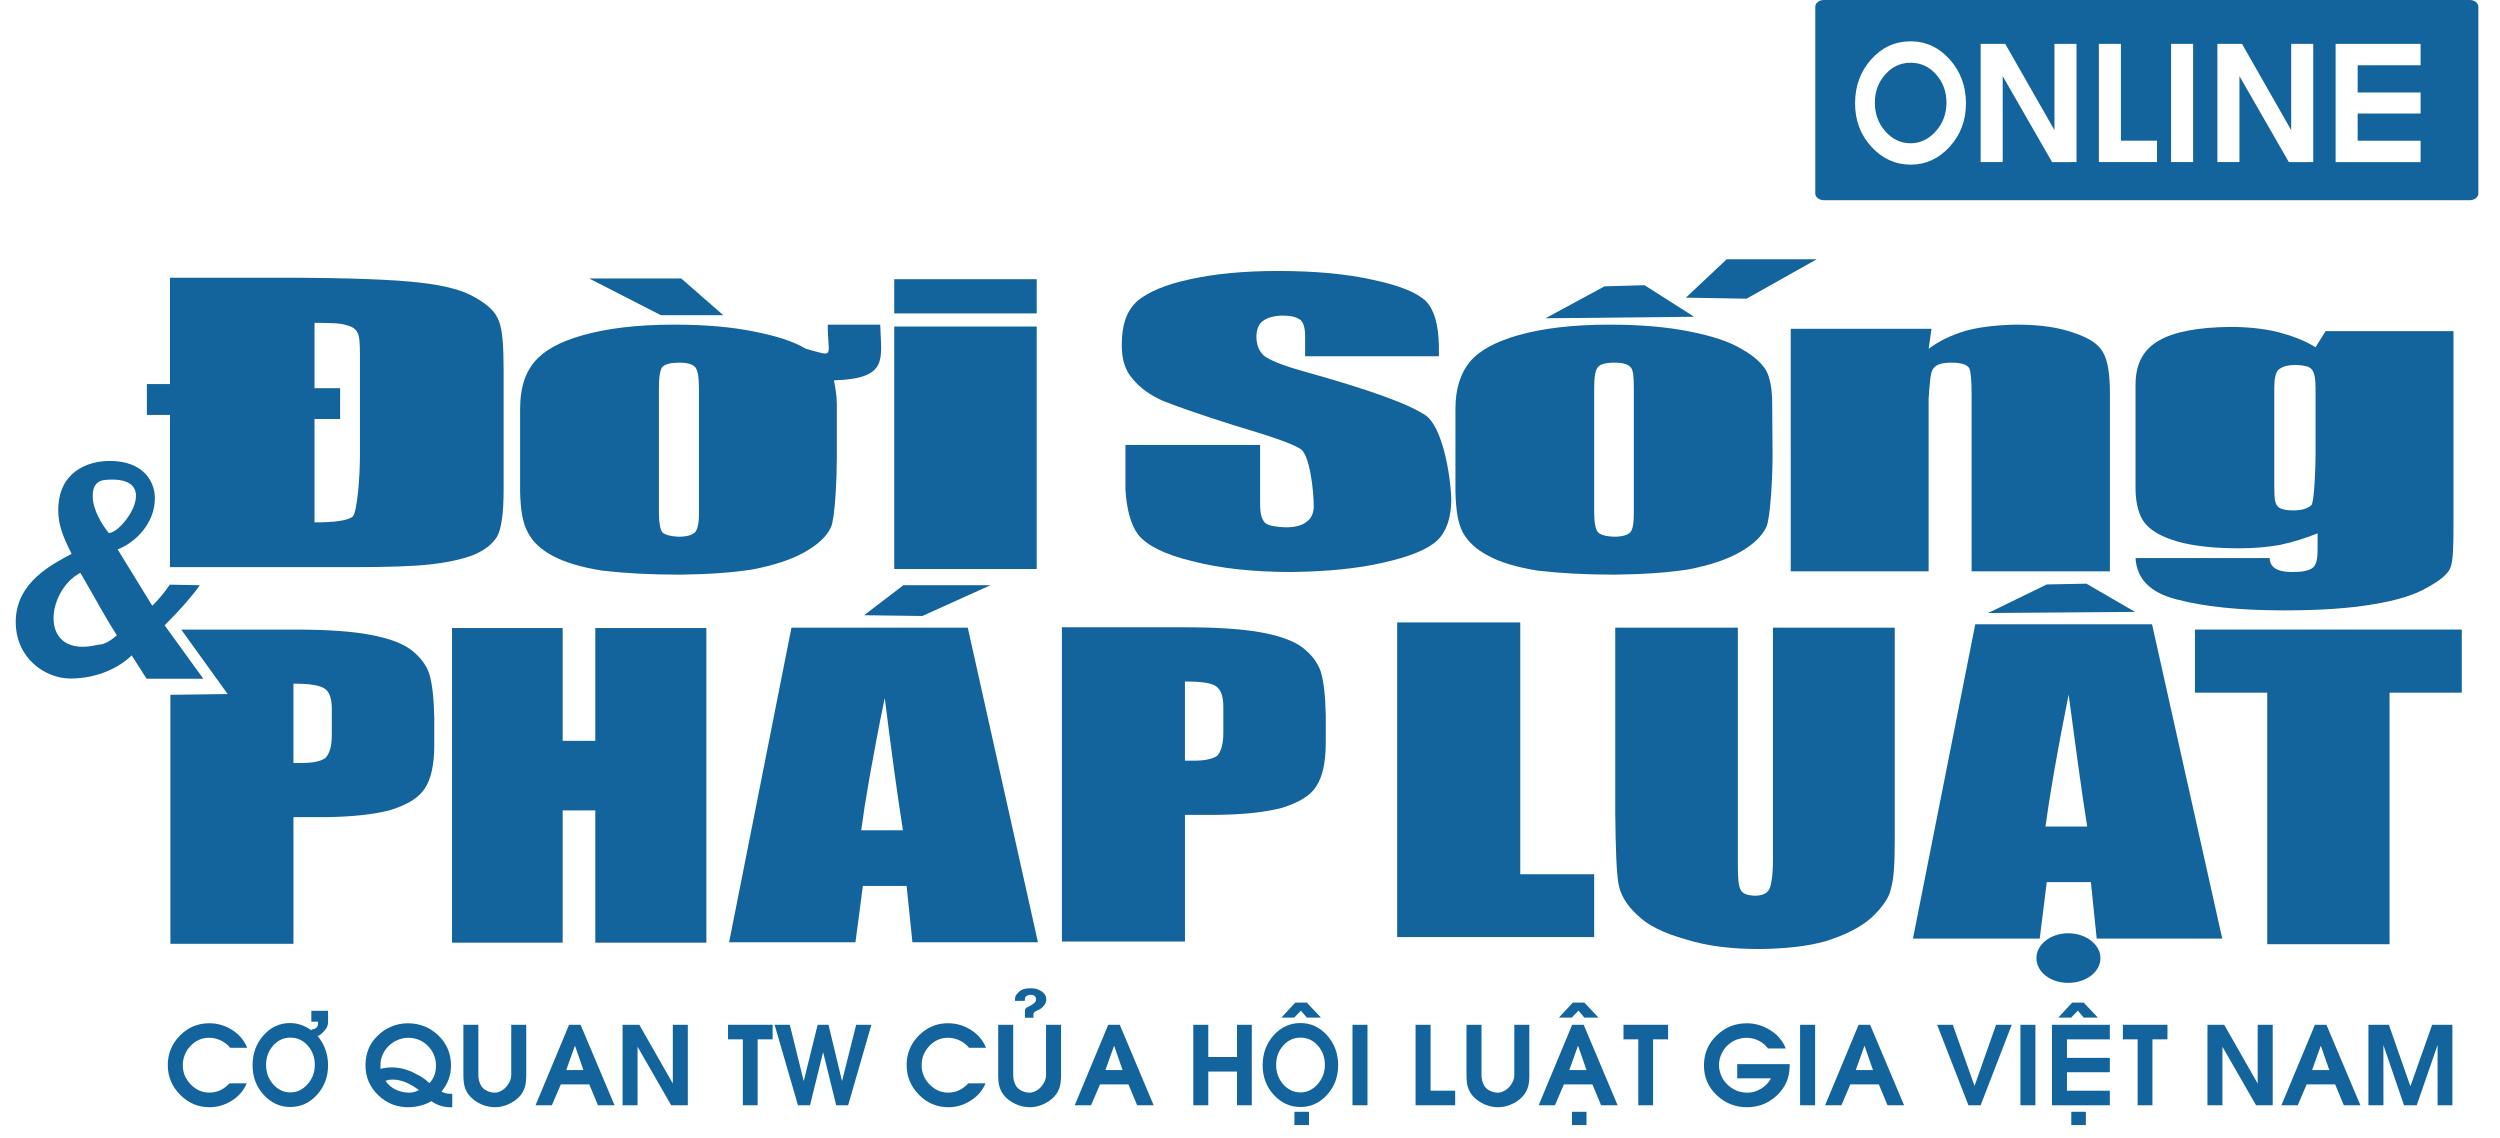 <?xml version="1.0" encoding="utf-8"?>
<!-- Generator: Adobe Illustrator 16.0.0, SVG Export Plug-In . SVG Version: 6.00 Build 0)  -->
<!DOCTYPE svg PUBLIC "-//W3C//DTD SVG 1.1//EN" "http://www.w3.org/Graphics/SVG/1.1/DTD/svg11.dtd">
<svg version="1.1" id="Layer_1" xmlns="http://www.w3.org/2000/svg" xmlns:xlink="http://www.w3.org/1999/xlink" x="0px" y="0px"
	 width="134px" height="61px" viewBox="0 0 134 61" enable-background="new 0 0 134 61" xml:space="preserve">
<g>
	<g>
		<polyline fill-rule="evenodd" clip-rule="evenodd" fill="#13639C" points="37.861,50.527 31.908,50.527 31.908,43.438 
			30.159,43.438 30.159,50.527 24.228,50.527 24.228,33.663 30.159,33.663 30.159,39.709 31.908,39.709 31.908,33.663 
			37.861,33.663 37.861,50.527 		"/>
		<path fill-rule="evenodd" clip-rule="evenodd" fill="#13639C" d="M47.423,37.412c-0.664,3.224-1.062,5.582-1.263,7.09h2.238
			C48.088,42.566,47.776,40.233,47.423,37.412 M55.634,50.506h-6.729l-0.31-3.02H46.25l-0.398,3.02h-6.772l3.342-16.864h9.45
			L55.634,50.506z"/>
		<path fill-rule="evenodd" clip-rule="evenodd" fill="#13639C" d="M63.514,40.773c0.133,0,0.309,0,0.443,0
			c0.598,0,0.996-0.076,1.283-0.259c0.199-0.224,0.331-0.606,0.331-1.248v-1.37c0-0.586-0.132-0.948-0.42-1.131
			c-0.243-0.164-0.818-0.239-1.638-0.239V40.773 M63.535,33.623c1.793,0,3.145,0.102,4.095,0.28c0.975,0.183,1.704,0.443,2.192,0.81
			c0.465,0.361,0.796,0.784,0.973,1.289c0.155,0.524,0.244,1.268,0.266,2.338v1.466c0,1.069-0.176,1.834-0.508,2.338
			c-0.312,0.504-0.93,0.866-1.816,1.151c-0.907,0.24-2.057,0.362-3.475,0.382h-1.748v6.789h-6.596V33.623H63.535z"/>
		<polyline fill-rule="evenodd" clip-rule="evenodd" fill="#13639C" points="81.486,46.86 85.447,46.86 85.447,50.227 
			74.889,50.227 74.889,33.362 81.486,33.362 81.486,46.86 		"/>
		<path fill-rule="evenodd" clip-rule="evenodd" fill="#13639C" d="M101.56,44.925c0,1.252-0.042,2.139-0.198,2.679
			c-0.09,0.504-0.466,1.029-1.063,1.594c-0.62,0.545-1.438,0.927-2.435,1.248c-1.019,0.286-2.17,0.403-3.541,0.422
			c-1.506,0-2.833-0.157-3.983-0.524c-1.152-0.321-2.017-0.743-2.569-1.289c-0.597-0.545-0.906-1.084-1.018-1.671
			c-0.11-0.626-0.153-1.854-0.176-3.769v-9.973h6.572v12.632c0,0.728,0.022,1.212,0.155,1.431c0.11,0.204,0.355,0.285,0.729,0.306
			c0.4,0,0.666-0.102,0.798-0.346c0.111-0.22,0.2-0.744,0.2-1.589V33.643h6.528V44.925"/>
		<polyline fill-rule="evenodd" clip-rule="evenodd" fill="#13639C" points="46.316,32.976 48.42,31.367 53.089,31.367 
			49.438,33.017 46.316,32.976 		"/>
		<path fill-rule="evenodd" clip-rule="evenodd" fill="#13639C" d="M110.879,37.228c-0.644,3.205-1.04,5.562-1.241,7.075h2.237
			C111.564,42.367,111.255,40.05,110.879,37.228 M119.112,50.308h-6.729l-0.311-3.025h-2.366l-0.377,3.025h-6.795l3.341-16.849
			h9.474L119.112,50.308z"/>
		<polyline fill-rule="evenodd" clip-rule="evenodd" fill="#13639C" points="131.952,37.127 128.08,37.127 128.08,50.609 
			121.524,50.609 121.524,37.127 117.65,37.127 117.65,33.745 131.952,33.745 131.952,37.127 		"/>
		<polyline fill-rule="evenodd" clip-rule="evenodd" fill="#13639C" points="106.563,32.858 109.706,31.326 111.83,31.285 
			114.44,32.798 106.563,32.858 		"/>
		<path fill-rule="evenodd" clip-rule="evenodd" fill="#13639C" d="M112.584,51.352c0,0.749-0.776,1.33-1.728,1.33
			c-0.952,0-1.703-0.581-1.703-1.33c0-0.723,0.751-1.329,1.703-1.329C111.808,50.022,112.584,50.628,112.584,51.352"/>
		<path fill-rule="evenodd" clip-rule="evenodd" fill="#13639C" d="M37.262,19.677c-0.151-0.158-0.419-0.239-0.86-0.239
			c-0.443,0-0.774,0.081-0.909,0.239c-0.109,0.164-0.176,0.504-0.176,1.13v6.647c0,0.545,0.066,0.907,0.176,1.07
			c0.135,0.143,0.466,0.224,0.863,0.244c0.465,0,0.709-0.082,0.886-0.224c0.134-0.144,0.222-0.464,0.222-0.968v-6.769
			C37.463,20.201,37.396,19.841,37.262,19.677 M44.855,24.475c0,1.05-0.088,3.266-0.31,3.77c-0.2,0.463-0.665,0.927-1.418,1.35
			c-0.707,0.402-1.638,0.703-2.787,0.927c-1.13,0.178-2.413,0.26-3.896,0.28c-1.639,0-3.011-0.081-4.184-0.219
			c-1.129-0.184-1.992-0.444-2.634-0.79c-0.642-0.341-1.085-0.764-1.329-1.248c-0.286-0.504-0.397-1.227-0.419-2.195v-4.431
			c0-1.07,0.243-1.896,0.751-2.501c0.488-0.605,1.328-1.089,2.613-1.451c1.283-0.361,2.878-0.566,4.891-0.566
			c1.66,0,3.076,0.123,4.272,0.367c1.216,0.24,2.101,0.52,2.789,0.927c1.615,0.444,1.172,0.464,1.172-1.294h2.813
			c0.042,1.793,0.509,2.904-2.48,2.985c0.067,0.361,0.155,0.764,0.155,1.289V24.475z"/>
		<polyline fill-rule="evenodd" clip-rule="evenodd" fill="#13639C" points="35.427,16.896 31.577,14.925 36.512,14.925 
			38.77,16.896 35.427,16.896 		"/>
		<path fill-rule="evenodd" clip-rule="evenodd" fill="#13639C" d="M47.931,17.502h7.637v12.997h-7.637V17.502z M47.931,14.965
			h7.637v1.834h-7.637V14.965z"/>
		<path fill-rule="evenodd" clip-rule="evenodd" fill="#13639C" d="M69.954,19.096v-1.069c0-0.464-0.089-0.765-0.287-0.907
			c-0.2-0.123-0.465-0.204-0.886-0.204c-0.464,0-0.841,0.102-1.086,0.285c-0.221,0.159-0.332,0.423-0.353,0.806
			c0,0.463,0.132,0.805,0.397,1.049c0.289,0.238,0.975,0.524,2.192,0.865c3.407,0.948,5.601,1.732,6.507,2.359
			c0.863,0.641,1.306,3.081,1.351,4.471c0,1.009-0.267,1.752-0.752,2.216c-0.488,0.463-1.44,0.865-2.899,1.192
			c-1.395,0.321-3.033,0.478-4.937,0.5c-2.06,0-3.83-0.199-5.29-0.581c-1.46-0.347-2.413-0.825-2.899-1.411
			c-0.421-0.565-0.62-1.391-0.688-2.419v-2.399h7.218v3.183c0,0.505,0.087,0.83,0.286,1.009c0.2,0.143,0.554,0.204,1.085,0.224
			c0.485,0,0.885-0.102,1.105-0.286c0.268-0.178,0.4-0.483,0.4-0.845c0-0.826-0.222-2.822-0.731-3.082
			c-0.443-0.286-1.638-0.688-3.585-1.268c-1.904-0.606-3.166-1.05-3.807-1.315c-0.62-0.28-1.151-0.641-1.572-1.146
			c-0.421-0.463-0.597-1.069-0.597-1.833c0-1.09,0.265-1.854,0.862-2.378c0.598-0.483,1.505-0.866,2.812-1.146
			c1.282-0.284,2.855-0.442,4.692-0.442c1.991,0,3.718,0.158,5.136,0.484c1.415,0.301,2.345,0.683,2.81,1.146
			c0.442,0.463,0.663,1.247,0.687,2.378v0.565H69.954"/>
		<path fill-rule="evenodd" clip-rule="evenodd" fill="#13639C" d="M87.396,19.677c-0.154-0.158-0.421-0.239-0.863-0.239
			c-0.466,0-0.753,0.081-0.886,0.239c-0.133,0.164-0.199,0.504-0.199,1.13v6.647c0,0.545,0.066,0.907,0.199,1.07
			c0.133,0.143,0.42,0.224,0.842,0.244c0.463,0,0.729-0.082,0.885-0.224c0.133-0.144,0.199-0.464,0.199-0.968v-6.769
			C87.572,20.201,87.55,19.841,87.396,19.677 M95.009,24.475c0,1.05-0.11,3.266-0.331,3.77c-0.222,0.463-0.666,0.927-1.418,1.35
			c-0.708,0.402-1.615,0.703-2.768,0.927c-1.15,0.178-2.434,0.26-3.938,0.28c-1.594,0-2.988-0.081-4.16-0.219
			c-1.106-0.184-1.993-0.444-2.612-0.79c-0.664-0.341-1.105-0.764-1.373-1.248c-0.265-0.504-0.376-1.227-0.397-2.195v-4.431
			c0-1.07,0.266-1.896,0.752-2.501c0.487-0.605,1.352-1.089,2.612-1.451c1.283-0.361,2.899-0.566,4.892-0.566
			c1.659,0,3.075,0.123,4.294,0.367c1.194,0.24,2.08,0.52,2.767,0.927c0.641,0.362,1.062,0.723,1.328,1.147
			c0.221,0.402,0.333,1.008,0.333,1.833L95.009,24.475z"/>
		<path fill-rule="evenodd" clip-rule="evenodd" fill="#13639C" d="M103.374,18.694c0.599-0.443,1.219-0.728,1.993-0.967
			c0.752-0.204,1.682-0.306,2.699-0.327c1.263,0,2.28,0.144,3.1,0.444c0.819,0.265,1.35,0.626,1.571,1.069
			c0.244,0.444,0.354,1.151,0.354,2.155v9.555h-7.413v-9.473c0-0.785-0.045-1.249-0.134-1.431c-0.134-0.179-0.42-0.28-0.951-0.28
			s-0.82,0.102-0.975,0.321c-0.153,0.204-0.177,0.729-0.244,1.594v9.27h-7.391V17.625h7.546L103.374,18.694"/>
		<polyline fill-rule="evenodd" clip-rule="evenodd" fill="#13639C" points="82.837,17.06 86,15.348 88.147,15.287 90.804,16.978 
			82.837,17.06 		"/>
		<polyline fill-rule="evenodd" clip-rule="evenodd" fill="#13639C" points="90.361,15.954 92.552,13.896 97.377,13.896 
			93.615,16.01 90.361,15.954 		"/>
		<path fill-rule="evenodd" clip-rule="evenodd" fill="#13639C" d="M123.893,19.779c-0.132-0.143-0.398-0.199-0.82-0.219
			c-0.419,0-0.729,0.076-0.95,0.259c-0.156,0.164-0.221,0.464-0.221,0.988v5.318c0,0.524,0.021,0.845,0.176,1.008
			c0.11,0.143,0.398,0.224,0.819,0.224c0.51,0,0.796-0.102,0.996-0.285c0.155-0.178,0.221-2.032,0.221-2.72v-3.545
			C124.113,20.283,124.048,19.942,123.893,19.779 M131.507,28.061c0,1.191-0.017,1.975-0.153,2.337
			c-0.092,0.321-0.538,0.703-1.246,1.09c-0.676,0.403-1.674,0.703-2.935,0.907c-1.291,0.219-2.837,0.321-4.784,0.321
			c-2.369,0-4.272-0.204-5.71-0.586c-1.439-0.361-2.147-1.104-2.214-2.216h7.192c0,0.484,0.399,0.745,1.174,0.745
			c0.575,0,0.886-0.056,1.128-0.22c0.199-0.163,0.265-0.483,0.265-0.987v-0.867c-0.642,0.26-1.282,0.464-2.036,0.626
			c-0.663,0.117-1.415,0.179-2.168,0.179c-1.306,0-2.457-0.122-3.299-0.362c-0.886-0.26-1.438-0.585-1.771-1.009
			c-0.309-0.401-0.464-0.988-0.485-1.752v-5.644c0-1.125,0.419-1.894,1.261-2.373c0.797-0.463,2.08-0.708,3.807-0.728
			c0.886,0,1.726,0.082,2.524,0.265c0.751,0.199,1.438,0.443,2.057,0.825l0.538-0.865h6.855V28.061z"/>
		<path fill="#13639C" d="M131.351,56.345"/>
		<path fill="#13639C" d="M10.492,35.821l-1.304-1.802l-0.364-0.501c0.838-0.83,1.561-1.669,1.882-2.149l-1.607-0.031
			c-0.289,0.444-0.646,0.841-0.938,1.13l-1.855-3.021c0.949-0.363,1.996-1.39,1.996-2.745c0-0.876-0.604-1.995-2.412-1.995
			c-1.285,0-2.768,0.647-2.768,2.642c0,0.757,0.231,1.375,0.715,2.336c-0.948,0.521-2.994,1.484-2.994,3.646
			c0,1.955,1.578,3.038,2.941,3.038c1.456,0,2.645-0.613,3.274-1.242l0.799,1.253h1.295h1.748L10.492,35.821z M5.687,25.718
			c3.088-0.238,0.895,2.877,0.14,2.849C5.49,28.143,4.97,27.35,4.97,26.597C4.97,25.879,5.343,25.744,5.687,25.718z M5.274,34.555
			c-3.243,0.799-2.828-2.877-0.968-3.852l0.541,0.935c0.434,0.779,0.998,1.767,1.416,2.415C5.96,34.317,5.609,34.555,5.274,34.555z"
			/>
		<path fill="#13639C" d="M26.729,17.182c-0.177-0.483-0.598-0.866-1.283-1.248c-0.643-0.387-1.66-0.646-2.987-0.79
			c-1.329-0.158-3.83-0.259-7.548-0.259H9.111v5.702H7.872v1.652h1.239v8.16h9.76c1.86,0,3.21-0.041,4.16-0.143
			c0.886-0.097,1.66-0.259,2.279-0.484c0.643-0.26,1.064-0.581,1.329-1.003c0.244-0.443,0.355-1.273,0.355-2.541v-6.387
			C26.995,18.511,26.928,17.625,26.729,17.182z M19.292,24.496c0,0.947-0.134,2.979-0.399,3.204c-0.265,0.198-0.951,0.3-2.035,0.3
			v-5.542h1.372v-1.652h-1.372v-3.502c0.862,0,1.415,0.021,1.682,0.117c0.354,0.081,0.532,0.224,0.619,0.402
			c0.11,0.184,0.134,0.585,0.134,1.212V24.496z"/>
		<path fill="#13639C" d="M23.011,36.123c-0.177-0.524-0.51-0.926-0.976-1.293c-0.487-0.362-1.216-0.622-2.189-0.805
			c-0.953-0.184-2.303-0.28-4.095-0.28H9.714l2.488,3.456l-3.069,0.041v13.347h6.596v-6.79h1.726c1.438-0.02,2.59-0.143,3.476-0.382
			c0.908-0.285,1.504-0.647,1.837-1.151c0.332-0.505,0.509-1.268,0.509-2.338v-1.472C23.254,37.391,23.165,36.643,23.011,36.123z
			 M17.785,39.383c0,0.647-0.13,1.029-0.352,1.253c-0.267,0.178-0.666,0.26-1.262,0.26c-0.133,0-0.311,0-0.443,0v-4.252
			c0.819,0,1.394,0.082,1.638,0.244c0.289,0.163,0.419,0.545,0.419,1.105V39.383z"/>
		<g>
			<path fill="#13639C" d="M12.304,58.065h0.921c-0.16,0.385-0.425,0.694-0.798,0.929c-0.373,0.236-0.772,0.353-1.195,0.353
				c-0.614,0-1.141-0.223-1.58-0.67c-0.439-0.447-0.659-0.978-0.659-1.592s0.219-1.141,0.653-1.58
				c0.436-0.439,0.955-0.659,1.563-0.659c0.443,0,0.854,0.119,1.232,0.358c0.379,0.239,0.648,0.559,0.808,0.959h-0.91
				c-0.136-0.168-0.304-0.299-0.504-0.395c-0.199-0.095-0.408-0.143-0.626-0.143c-0.389,0-0.721,0.146-0.997,0.437
				c-0.275,0.292-0.414,0.64-0.414,1.044c0,0.388,0.142,0.729,0.425,1.02c0.284,0.292,0.617,0.438,0.998,0.438
				c0.21,0,0.404-0.042,0.582-0.125C11.981,58.357,12.147,58.232,12.304,58.065z"/>
			<path fill="#13639C" d="M16.688,55.226v-0.035c0.116-0.019,0.201-0.05,0.255-0.093c0.07-0.055,0.105-0.133,0.105-0.233v-0.105
				h-0.36v-0.583h0.896v0.574c0,0.125-0.023,0.233-0.072,0.325s-0.128,0.19-0.242,0.295c-0.035,0.035-0.07,0.065-0.11,0.091
				c-0.038,0.025-0.086,0.047-0.14,0.067c0.18,0.207,0.317,0.443,0.417,0.711c0.099,0.268,0.147,0.553,0.147,0.857
				c0,0.622-0.197,1.15-0.594,1.586c-0.396,0.435-0.871,0.652-1.423,0.652c-0.556,0-1.032-0.216-1.431-0.65
				s-0.598-0.963-0.598-1.588c0-0.63,0.194-1.164,0.586-1.604c0.389-0.438,0.864-0.658,1.428-0.658c0.205,0,0.404,0.035,0.6,0.104
				C16.347,55.008,16.525,55.104,16.688,55.226z M15.567,55.617c-0.364,0-0.673,0.142-0.926,0.425s-0.379,0.628-0.379,1.032
				c0,0.408,0.127,0.756,0.381,1.046c0.255,0.289,0.563,0.434,0.924,0.434c0.351,0,0.655-0.146,0.916-0.437
				c0.26-0.292,0.39-0.64,0.39-1.043s-0.126-0.748-0.379-1.032S15.933,55.617,15.567,55.617z"/>
			<path fill="#13639C" d="M24.241,58.625v0.723h-0.104c-0.373,0-0.711-0.109-1.015-0.326c-0.162,0.101-0.357,0.181-0.583,0.239
				c-0.225,0.058-0.442,0.087-0.652,0.087c-0.625,0-1.162-0.214-1.609-0.641c-0.458-0.439-0.688-0.972-0.688-1.597
				c0-0.642,0.213-1.17,0.641-1.586c0.219-0.217,0.467-0.385,0.747-0.501c0.279-0.117,0.574-0.175,0.885-0.175
				c0.635,0,1.178,0.217,1.631,0.65c0.451,0.433,0.679,0.97,0.679,1.612c0,0.532-0.172,0.999-0.513,1.399
				c0.143,0.078,0.295,0.117,0.455,0.117H24.241z M20.394,57.062v0.233c0.188-0.054,0.391-0.082,0.609-0.082
				c0.421,0,0.838,0.109,1.252,0.326c0.137,0.07,0.235,0.124,0.299,0.164c0.173,0.104,0.325,0.222,0.462,0.35
				c0.121-0.121,0.21-0.26,0.267-0.417c0.058-0.157,0.085-0.33,0.085-0.516c0-0.412-0.144-0.764-0.432-1.056
				c-0.288-0.291-0.639-0.437-1.049-0.437c-0.203,0-0.395,0.04-0.578,0.117c-0.182,0.078-0.349,0.19-0.494,0.338
				c-0.129,0.128-0.23,0.278-0.306,0.449C20.432,56.702,20.394,56.879,20.394,57.062z M22.458,58.426
				c-0.241-0.171-0.461-0.301-0.659-0.391c-0.253-0.113-0.5-0.169-0.74-0.169c-0.081,0-0.151,0.003-0.21,0.011
				c-0.058,0.008-0.119,0.028-0.187,0.059c0.152,0.214,0.339,0.373,0.56,0.475c0.222,0.103,0.471,0.155,0.746,0.155
				c0.102,0,0.204-0.02,0.31-0.059C22.296,58.5,22.355,58.472,22.458,58.426z"/>
			<path fill="#13639C" d="M24.836,54.929h0.804v2.693c0,0.21,0.051,0.404,0.153,0.583c0.068,0.109,0.171,0.197,0.305,0.262
				c0.135,0.066,0.277,0.1,0.428,0.1c0.114,0,0.231-0.037,0.355-0.108c0.126-0.072,0.226-0.16,0.301-0.263
				c0.076-0.103,0.131-0.198,0.167-0.286c0.034-0.087,0.053-0.183,0.053-0.288v-2.693h0.805v2.693c0,0.249-0.022,0.453-0.065,0.612
				c-0.059,0.214-0.164,0.402-0.32,0.563c-0.154,0.161-0.349,0.293-0.58,0.396c-0.231,0.103-0.469,0.154-0.715,0.154
				c-0.236,0-0.469-0.048-0.696-0.143c-0.227-0.095-0.422-0.224-0.585-0.384c-0.163-0.161-0.276-0.349-0.339-0.563
				c-0.046-0.164-0.069-0.375-0.069-0.635V54.929z"/>
			<path fill="#13639C" d="M28.706,59.242l1.796-4.313h0.617l1.82,4.313h-0.888l-0.466-1.12H30.06l-0.479,1.12H28.706z
				 M30.35,57.354h0.922l-0.454-1.306L30.35,57.354z"/>
			<path fill="#13639C" d="M33.37,59.242v-4.313h0.897l1.796,3.148v-3.148h0.804v4.313l-0.89,0.002l-1.804-3.139v3.136H33.37z"/>
			<path fill="#13639C" d="M39.816,59.242v-3.533h-0.793v-0.781h2.39v0.781H40.61v3.533H39.816z"/>
			<path fill="#13639C" d="M42.771,59.242l-1.252-4.313h0.815l0.746,3.02l0.746-3.02h0.582l0.725,3.02l0.757-3.02h0.816
				l-1.246,4.313h-0.641l-0.7-2.848l-0.703,2.85L42.771,59.242z"/>
			<path fill="#13639C" d="M51.905,58.065h0.921c-0.159,0.385-0.425,0.694-0.798,0.929c-0.372,0.236-0.772,0.353-1.194,0.353
				c-0.615,0-1.142-0.223-1.58-0.67c-0.439-0.447-0.659-0.978-0.659-1.592s0.218-1.141,0.652-1.58
				c0.436-0.439,0.956-0.659,1.563-0.659c0.443,0,0.854,0.119,1.232,0.358c0.38,0.239,0.648,0.559,0.809,0.959h-0.91
				c-0.136-0.168-0.304-0.299-0.504-0.395c-0.2-0.095-0.408-0.143-0.627-0.143c-0.389,0-0.721,0.146-0.995,0.437
				c-0.277,0.292-0.415,0.64-0.415,1.044c0,0.388,0.141,0.729,0.425,1.02c0.283,0.292,0.616,0.438,0.998,0.438
				c0.209,0,0.403-0.042,0.582-0.125C51.583,58.357,51.749,58.232,51.905,58.065z"/>
			<path fill="#13639C" d="M53.502,54.929h0.806v2.693c0,0.21,0.05,0.404,0.151,0.583c0.07,0.109,0.171,0.197,0.306,0.262
				c0.134,0.066,0.277,0.1,0.428,0.1c0.114,0,0.231-0.037,0.356-0.108c0.125-0.072,0.225-0.16,0.301-0.263
				c0.075-0.103,0.131-0.198,0.165-0.286c0.035-0.087,0.053-0.183,0.053-0.288v-2.693h0.804v2.693c0,0.249-0.021,0.453-0.063,0.612
				c-0.059,0.214-0.164,0.402-0.32,0.563c-0.155,0.161-0.349,0.293-0.58,0.396c-0.231,0.103-0.469,0.154-0.715,0.154
				c-0.236,0-0.469-0.048-0.694-0.143c-0.229-0.095-0.424-0.224-0.587-0.384c-0.164-0.161-0.276-0.349-0.339-0.563
				c-0.047-0.164-0.07-0.375-0.07-0.635V54.929z"/>
			<path fill="#13639C" d="M54.926,53.646h-0.524v-0.07c0-0.066,0.012-0.128,0.034-0.187c0.027-0.046,0.05-0.082,0.066-0.104
				c0.018-0.023,0.053-0.062,0.108-0.117c0.077-0.074,0.171-0.125,0.276-0.154c0.107-0.029,0.232-0.044,0.377-0.044
				c0.221,0,0.415,0.059,0.583,0.176c0.085,0.066,0.146,0.13,0.18,0.19c0.035,0.061,0.054,0.134,0.054,0.22
				c0,0.207-0.114,0.386-0.339,0.538c-0.077,0.039-0.155,0.076-0.233,0.111c-0.077,0.046-0.116,0.1-0.116,0.158v0.187h-0.454v-0.375
				c0.003-0.027,0.007-0.055,0.011-0.082c0.031-0.043,0.065-0.074,0.099-0.094c0.086-0.043,0.131-0.066,0.134-0.07
				c0.09-0.046,0.166-0.095,0.228-0.146c0.083-0.07,0.123-0.134,0.123-0.193c0-0.085-0.022-0.152-0.066-0.199
				c-0.045-0.047-0.12-0.07-0.226-0.07c-0.108,0-0.197,0.034-0.269,0.105c-0.015,0.022-0.026,0.052-0.033,0.089
				c-0.009,0.038-0.012,0.069-0.012,0.097V53.646z"/>
			<path fill="#13639C" d="M57.606,59.242l1.795-4.313h0.618l1.817,4.313h-0.885l-0.467-1.12H58.96l-0.479,1.12H57.606z
				 M59.25,57.354h0.92l-0.453-1.306L59.25,57.354z"/>
			<path fill="#13639C" d="M63.96,59.242v-4.313h0.804v1.726h1.54v-1.726h0.792v4.313h-0.792v-1.807h-1.54v1.807H63.96z"/>
			<path fill="#13639C" d="M69.708,54.835c0.555,0,1.03,0.221,1.425,0.662c0.394,0.441,0.592,0.975,0.592,1.6
				c0,0.622-0.199,1.15-0.595,1.586c-0.396,0.435-0.87,0.652-1.422,0.652c-0.558,0-1.034-0.216-1.432-0.65
				c-0.399-0.434-0.598-0.963-0.598-1.588c0-0.63,0.196-1.164,0.588-1.604C68.66,55.055,69.14,54.835,69.708,54.835z M69.708,55.617
				c-0.366,0-0.675,0.142-0.928,0.425s-0.379,0.628-0.379,1.032c0,0.408,0.127,0.756,0.381,1.046
				c0.256,0.289,0.564,0.434,0.926,0.434c0.349,0,0.653-0.146,0.914-0.437c0.26-0.292,0.391-0.64,0.391-1.043
				s-0.126-0.748-0.379-1.032C70.382,55.758,70.071,55.617,69.708,55.617z"/>
			<path fill="#13639C" d="M68.682,54.543l0.746-0.804h0.617l0.758,0.804h-0.758l-0.315-0.373l-0.36,0.373H68.682z M69.381,60.303
				v-0.711h0.781v0.711H69.381z"/>
			<path fill="#13639C" d="M72.493,59.242v-4.313h0.804v4.313H72.493z"/>
			<path fill="#13639C" d="M75.875,59.242v-4.313h0.804v3.532h1.318v0.781H75.875z"/>
			<path fill="#13639C" d="M78.602,54.929h0.806v2.693c0,0.21,0.05,0.404,0.151,0.583c0.069,0.109,0.171,0.197,0.306,0.262
				c0.134,0.066,0.277,0.1,0.428,0.1c0.113,0,0.231-0.037,0.356-0.108c0.124-0.072,0.225-0.16,0.301-0.263
				c0.075-0.103,0.131-0.198,0.165-0.286c0.035-0.087,0.052-0.183,0.052-0.288v-2.693h0.805v2.693c0,0.249-0.021,0.453-0.063,0.612
				c-0.058,0.214-0.165,0.402-0.32,0.563c-0.155,0.161-0.35,0.293-0.581,0.396c-0.23,0.103-0.468,0.154-0.714,0.154
				c-0.236,0-0.469-0.048-0.697-0.143c-0.226-0.095-0.421-0.224-0.584-0.384c-0.164-0.161-0.276-0.349-0.339-0.563
				c-0.047-0.164-0.07-0.375-0.07-0.635V54.929z"/>
			<path fill="#13639C" d="M82.473,59.242l1.795-4.313h0.618l1.818,4.313h-0.886l-0.466-1.12h-1.527l-0.479,1.12H82.473z
				 M84.115,57.354h0.921l-0.453-1.306L84.115,57.354z"/>
			<path fill="#13639C" d="M83.557,54.543l0.746-0.804h0.619l0.758,0.804h-0.758l-0.316-0.373l-0.36,0.373H83.557z M84.257,60.303
				v-0.711h0.779v0.711H84.257z"/>
			<path fill="#13639C" d="M87.813,59.242v-3.533H87.02v-0.781h2.39v0.781h-0.805v3.533H87.813z"/>
			<path fill="#13639C" d="M95.717,56.199h-0.956c-0.126-0.179-0.289-0.318-0.494-0.419c-0.203-0.102-0.416-0.152-0.638-0.152
				c-0.384,0-0.719,0.125-1.003,0.374c-0.147,0.128-0.265,0.29-0.355,0.486c-0.089,0.197-0.133,0.396-0.133,0.598
				c0,0.179,0.034,0.357,0.107,0.536c0.071,0.179,0.171,0.334,0.301,0.467c0.306,0.318,0.679,0.478,1.118,0.478
				c0.253,0,0.497-0.071,0.731-0.213c0.235-0.142,0.411-0.328,0.528-0.557h-1.808v-0.758h2.81v0.094
				c0,0.622-0.226,1.146-0.675,1.574c-0.452,0.427-0.988,0.641-1.61,0.641c-0.629,0-1.171-0.216-1.627-0.647
				c-0.454-0.431-0.681-0.961-0.681-1.591c0-0.634,0.225-1.169,0.675-1.606c0.452-0.438,0.991-0.656,1.621-0.656
				c0.448,0,0.866,0.123,1.257,0.368C95.276,55.459,95.553,55.788,95.717,56.199z"/>
			<path fill="#13639C" d="M96.485,59.242v-4.313h0.805v4.313H96.485z"/>
			<path fill="#13639C" d="M97.826,59.242l1.795-4.313h0.617l1.82,4.313h-0.887l-0.466-1.12h-1.527l-0.479,1.12H97.826z
				 M99.471,57.354h0.921l-0.455-1.306L99.471,57.354z"/>
			<path fill="#13639C" d="M105.508,59.242l-1.678-4.313h0.839l1.166,3.276l1.154-3.276h0.84l-1.667,4.313H105.508z"/>
			<path fill="#13639C" d="M108.295,59.242v-4.313h0.803v4.313H108.295z"/>
			<path fill="#13639C" d="M109.985,59.242v-4.313h3.102v0.781h-2.298v0.991h2.298v0.77h-2.298v0.991h2.298v0.781H109.985z"/>
			<path fill="#13639C" d="M110.323,54.543l0.746-0.804h0.618l0.758,0.804h-0.758l-0.314-0.373l-0.362,0.373H110.323z
				 M111.022,60.303v-0.711h0.781v0.711H111.022z"/>
			<path fill="#13639C" d="M114.577,59.242v-3.533h-0.791v-0.781h2.39v0.781h-0.805v3.533H114.577z"/>
			<path fill="#13639C" d="M118.32,59.242v-4.313h0.898l1.794,3.148v-3.148h0.806v4.313l-0.891,0.002l-1.804-3.139v3.136H118.32z"/>
			<path fill="#13639C" d="M122.284,59.242l1.796-4.313h0.617l1.82,4.313h-0.888l-0.466-1.12h-1.526l-0.479,1.12H122.284z
				 M123.928,57.354h0.922l-0.455-1.306L123.928,57.354z"/>
			<path fill="#13639C" d="M126.948,59.242v-4.313h1.096l1.153,3.299l1.166-3.299h1.085v4.313h-0.794v-3.229l-1.117,3.23
				l-0.682,0.001l-1.105-3.231l0.002,3.229H126.948z"/>
		</g>
	</g>
	<g>
		<path fill="#13639C" d="M102.412,3.363c-0.536,0-0.99,0.208-1.36,0.625c-0.373,0.417-0.559,0.922-0.559,1.516
			c0,0.6,0.188,1.112,0.562,1.537c0.375,0.425,0.827,0.638,1.357,0.638c0.515,0,0.962-0.214,1.346-0.643
			c0.382-0.428,0.572-0.939,0.572-1.533c0-0.593-0.186-1.099-0.557-1.516C103.403,3.571,102.949,3.363,102.412,3.363z"/>
		<path fill="#13639C" d="M132.379,0h-34.62c-0.253,0-0.46,0.161-0.46,0.36v10.011c0,0.199,0.207,0.36,0.46,0.36h34.62
			c0.254,0,0.46-0.161,0.46-0.36V0.36C132.839,0.161,132.633,0,132.379,0z M104.502,7.866c-0.583,0.64-1.279,0.959-2.09,0.959
			c-0.816,0-1.517-0.318-2.103-0.955c-0.584-0.636-0.877-1.414-0.877-2.333c0-0.925,0.287-1.71,0.864-2.355
			c0.576-0.645,1.282-0.967,2.115-0.967c0.815,0,1.514,0.324,2.095,0.971c0.579,0.648,0.869,1.432,0.869,2.351
			C105.376,6.451,105.085,7.227,104.502,7.866z M111.301,8.688l-1.308,0.002l-2.648-4.609v4.606h-1.182V2.352h1.318l2.638,4.624
			V2.352h1.182V8.688z M115.615,8.688h-3.116V2.352h1.182v5.189h1.935V8.688z M117.551,8.688h-1.181V2.352h1.181V8.688z
			 M123.99,8.688l-1.307,0.002l-2.648-4.609v4.606h-1.183V2.352h1.319l2.637,4.624V2.352h1.182V8.688z M129.744,3.5h-3.373v1.456
			h3.373v1.13h-3.373v1.456h3.373v1.147h-4.555V2.352h4.555V3.5z"/>
	</g>
</g>
</svg>
